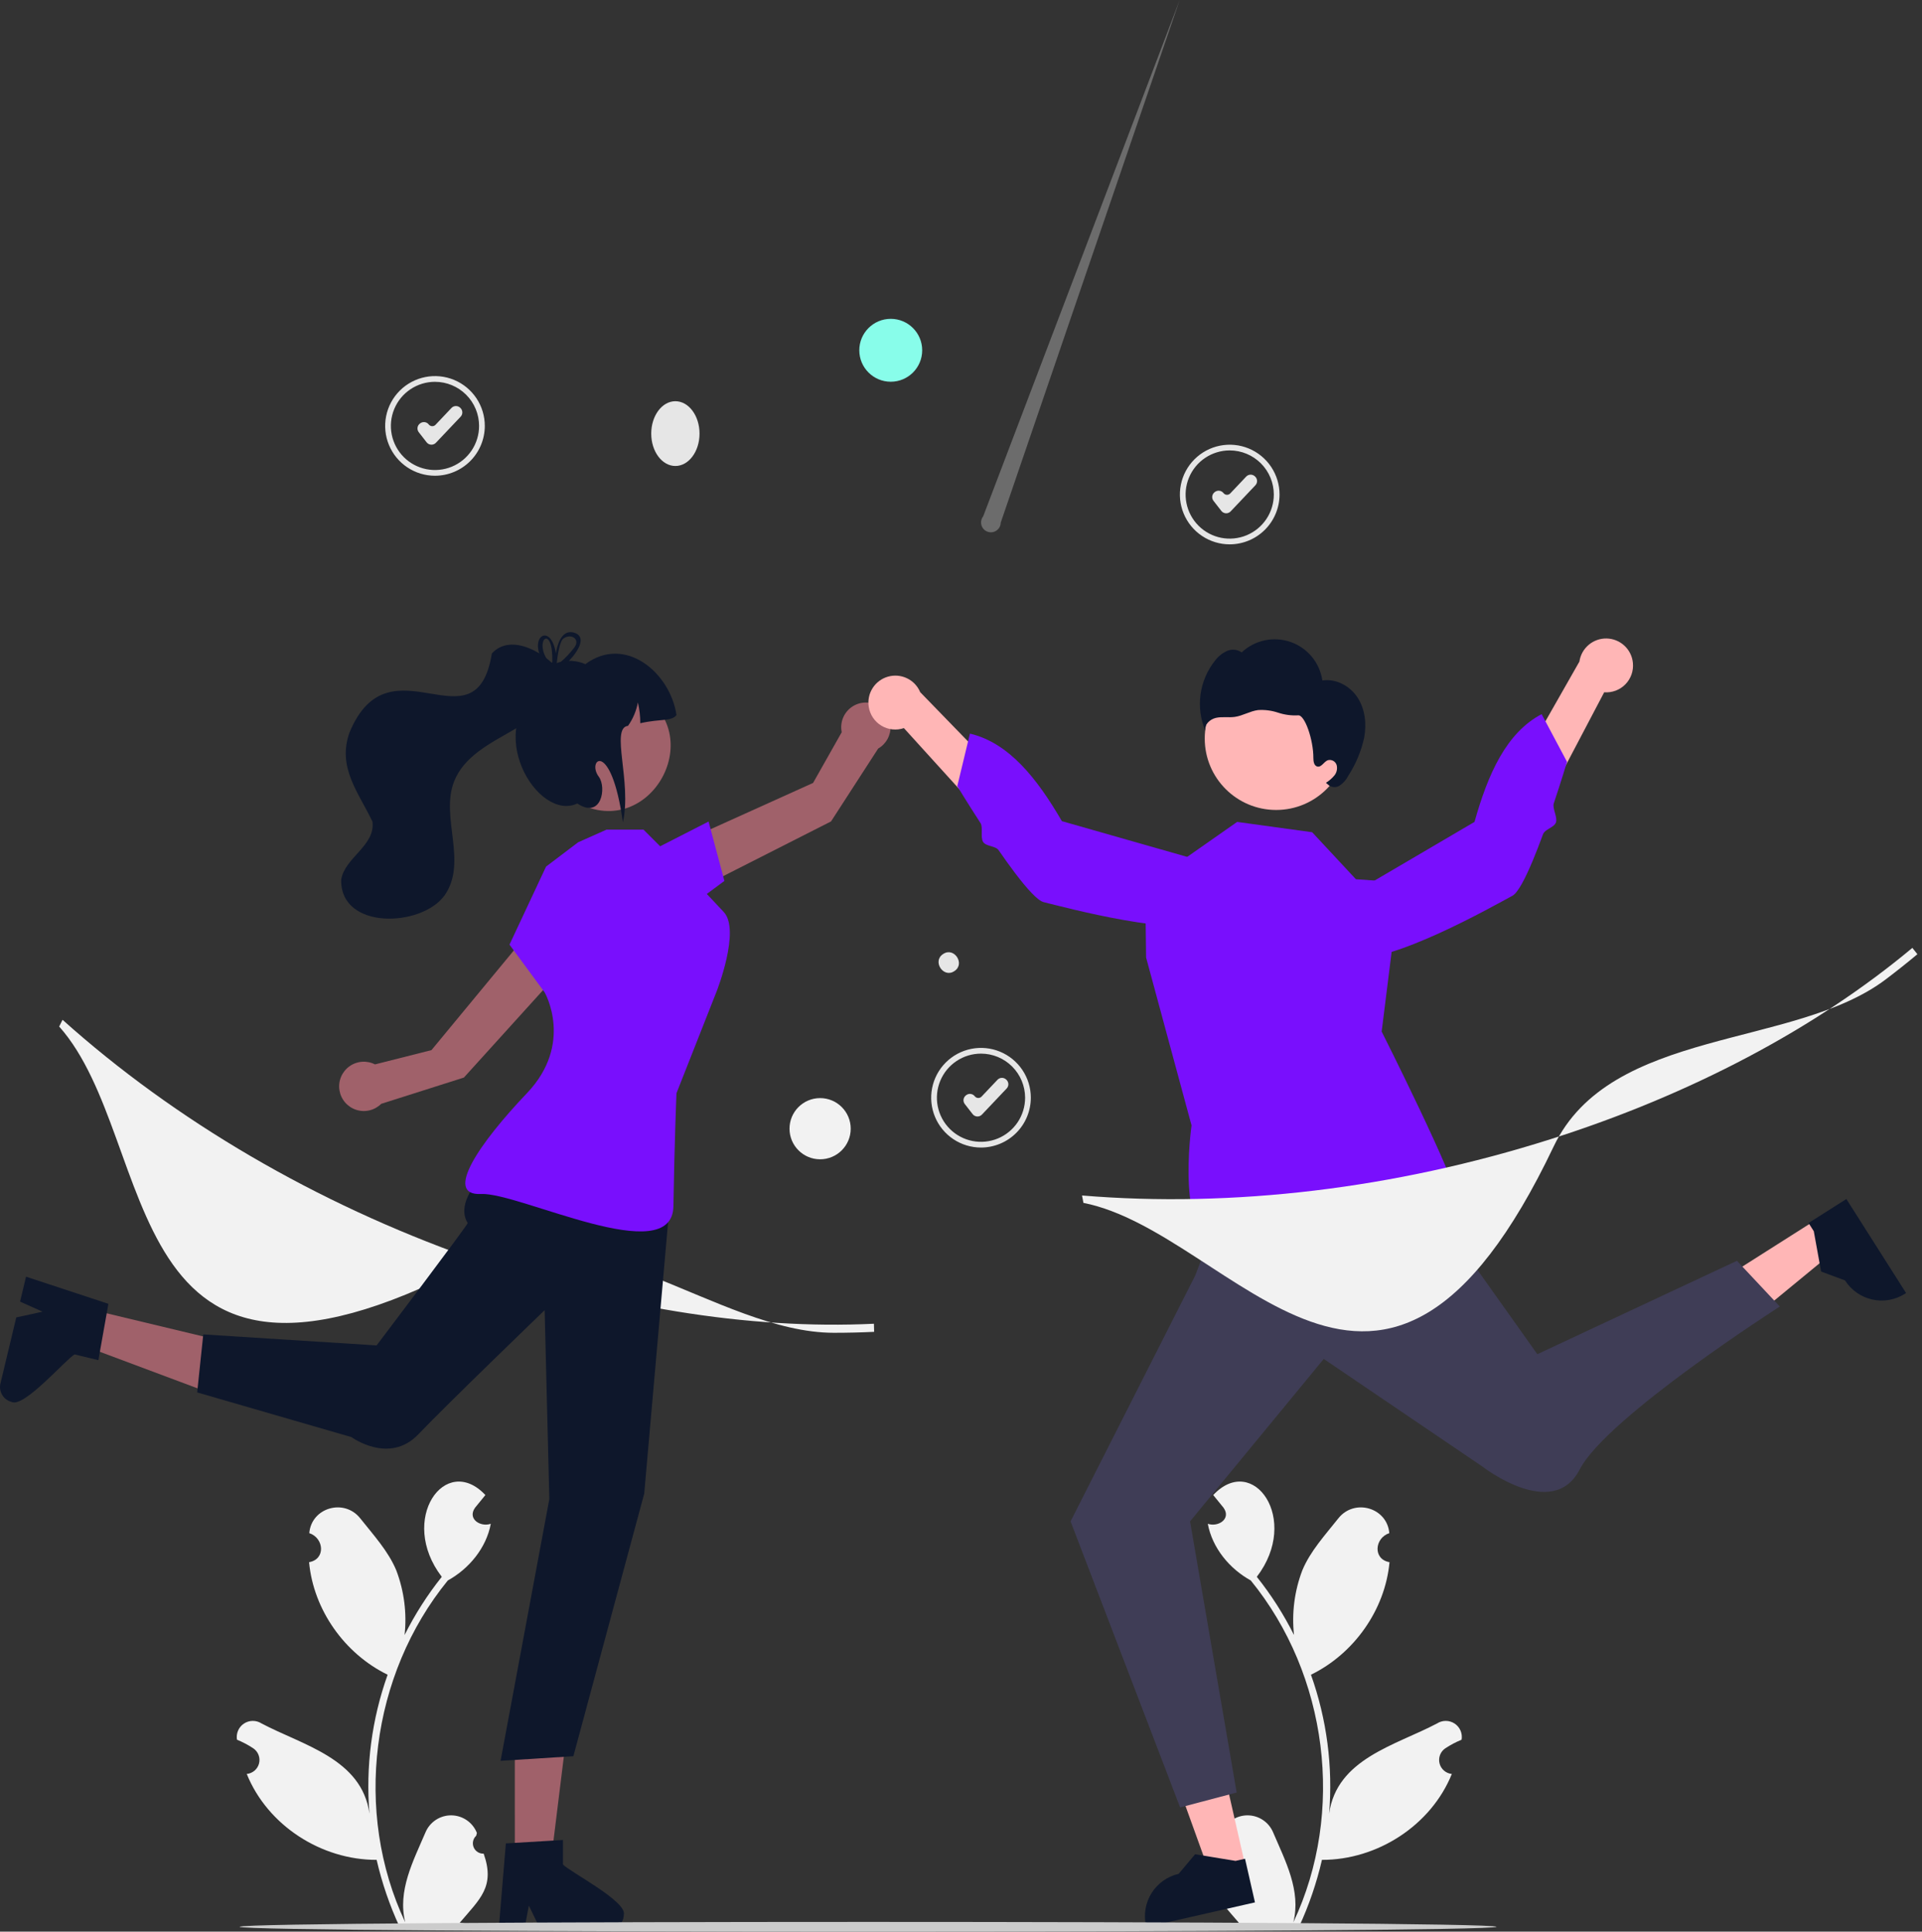 <svg width="398" height="400" viewBox="0 0 398 400" fill="none" xmlns="http://www.w3.org/2000/svg">
<rect x="0" y="0" width="398" height="400" fill="#333333" stroke="none"/>
<g clip-path="url(#clip0_2207_1058)">
<path d="M100.157 383.844C99.719 383.864 99.285 383.749 98.915 383.515C98.544 383.28 98.254 382.937 98.085 382.533C97.916 382.128 97.875 381.681 97.969 381.253C98.062 380.824 98.285 380.435 98.607 380.137C98.661 379.922 98.699 379.769 98.753 379.554C98.334 378.489 97.606 377.573 96.663 376.925C95.72 376.276 94.605 375.924 93.46 375.913C92.316 375.902 91.194 376.233 90.239 376.864C89.284 377.495 88.539 378.397 88.1 379.454C85.564 385.387 82.284 391.53 83.915 398.065C73.138 375.224 76.803 346.811 92.731 327.277C97.133 324.852 100.702 320.543 101.631 315.54C99.452 316.278 96.735 314.506 98.373 312.211C99.084 311.333 99.8 310.463 100.511 309.586C92.234 300.771 82.372 314.625 91.482 326.522C88.502 330.259 85.921 334.297 83.78 338.57C84.274 334.032 83.684 329.442 82.058 325.177C80.411 321.202 77.322 317.854 74.603 314.418C71.296 310.23 64.49 312.162 64.045 317.476C67.097 318.479 67.493 322.887 64.002 323.49C64.916 333.375 71.374 342.459 80.269 346.794C76.984 356.01 75.701 365.821 76.507 375.571C74.936 364.176 62.704 361.41 54.154 356.881C53.61 356.532 52.976 356.349 52.33 356.354C51.683 356.359 51.052 356.553 50.514 356.91C49.975 357.268 49.553 357.774 49.297 358.368C49.041 358.962 48.964 359.618 49.075 360.254C50.255 360.734 51.385 361.33 52.447 362.033C52.945 362.368 53.327 362.848 53.541 363.409C53.755 363.969 53.79 364.582 53.642 365.163C53.494 365.744 53.17 366.266 52.714 366.655C52.258 367.045 51.693 367.285 51.096 367.341C55.406 378.007 66.548 385.169 77.992 385.129C79.092 389.908 80.685 394.56 82.746 399.009H99.731C99.792 398.82 99.847 398.626 99.902 398.437C98.33 398.536 96.751 398.442 95.202 398.157C99.361 393.232 102.578 390.72 100.157 383.844L100.157 383.844Z" fill="#F2F2F2"/>
<path d="M251.58 383.844C252.018 383.864 252.452 383.749 252.823 383.515C253.193 383.28 253.483 382.937 253.652 382.533C253.821 382.128 253.862 381.681 253.768 381.253C253.675 380.824 253.452 380.435 253.13 380.137C253.076 379.922 253.038 379.769 252.984 379.554C253.403 378.489 254.131 377.573 255.074 376.925C256.017 376.276 257.132 375.924 258.277 375.913C259.421 375.902 260.543 376.233 261.498 376.864C262.453 377.495 263.198 378.397 263.638 379.454C266.173 385.387 269.453 391.53 267.822 398.065C278.599 375.224 274.934 346.811 259.006 327.277C254.604 324.852 251.035 320.543 250.106 315.54C252.285 316.278 255.002 314.506 253.364 312.211C252.654 311.333 251.937 310.463 251.227 309.586C259.503 300.771 269.365 314.625 260.255 326.522C263.235 330.259 265.817 334.297 267.957 338.57C267.463 334.032 268.053 329.442 269.679 325.177C271.326 321.202 274.415 317.854 277.135 314.418C280.441 310.23 287.247 312.162 287.692 317.476C284.641 318.479 284.244 322.887 287.735 323.49C286.821 333.375 280.363 342.459 271.468 346.794C274.753 356.01 276.036 365.821 275.231 375.571C276.801 364.176 289.033 361.41 297.583 356.881C298.127 356.532 298.761 356.349 299.407 356.354C300.054 356.359 300.685 356.553 301.223 356.91C301.762 357.268 302.185 357.774 302.44 358.368C302.696 358.962 302.773 359.617 302.662 360.254C301.482 360.734 300.353 361.33 299.29 362.033C298.793 362.368 298.41 362.848 298.196 363.409C297.982 363.969 297.947 364.582 298.095 365.163C298.243 365.744 298.567 366.266 299.023 366.655C299.479 367.045 300.044 367.285 300.641 367.341C296.331 378.007 285.189 385.169 273.745 385.129C272.645 389.908 271.052 394.56 268.991 399.009H252.006C251.945 398.82 251.89 398.626 251.835 398.437C253.407 398.536 254.986 398.442 256.535 398.157C252.376 393.232 249.159 390.719 251.58 383.844Z" fill="#F2F2F2"/>
<path d="M257.878 386.367L250.563 388.03L240.663 360.608L251.459 358.152L257.878 386.367Z" fill="#FFB6B6"/>
<path d="M259.872 393.938L237.378 399.056L237.314 398.772C236.785 396.45 237.201 394.013 238.469 391.998C239.738 389.982 241.754 388.553 244.076 388.024L247.476 383.972L255.851 385.345L257.815 384.898L259.872 393.938Z" fill="#0E172B"/>
<path d="M375.874 252.703L379.895 259.036L357.383 277.561L351.448 268.214L375.874 252.703Z" fill="#FFB6B6"/>
<path d="M382.338 248.285L394.705 267.758L394.459 267.914C392.448 269.191 390.013 269.617 387.689 269.098C385.365 268.579 383.342 267.159 382.066 265.149L377.108 263.305L375.592 254.954L374.512 253.255L382.338 248.285Z" fill="#0E172B"/>
<path d="M142.711 185L140.904 174.529L168.37 162.126L174.302 151.624C174.11 150.703 174.177 149.746 174.495 148.86C174.813 147.974 175.37 147.194 176.104 146.604C176.838 146.015 177.72 145.64 178.654 145.52C179.587 145.401 180.536 145.542 181.394 145.928C182.253 146.314 182.988 146.929 183.519 147.707C184.049 148.484 184.355 149.393 184.401 150.333C184.448 151.273 184.233 152.208 183.782 153.034C183.33 153.86 182.66 154.545 181.843 155.013L172.086 170.099L142.711 185Z" fill="#A0616A"/>
<path d="M134.362 176.44L146.731 170.122L150.005 182.416L141.413 188.785L134.362 176.44Z" fill="#790FFD"/>
<path d="M106.607 385.414L114.085 385.413L117.643 356.567L106.605 356.568L106.607 385.414Z" fill="#A0616A"/>
<path d="M116.574 386.087V381.017L114.608 381.137L106.604 381.611L104.752 381.725L103.336 398.705L103.26 399.616H108.571L108.741 398.712L109.512 394.603L111.504 398.712L111.94 399.616H126.019C126.856 399.61 127.658 399.275 128.25 398.682C128.842 398.089 129.176 397.286 129.18 396.449C129.774 393.673 118.066 387.674 116.574 386.087Z" fill="#0E172B"/>
<path d="M17.832 270.934L16.089 278.207L43.311 288.392L45.884 277.658L17.832 270.934Z" fill="#A0616A"/>
<path d="M15.445 280.47L20.376 281.652L20.717 279.712L22.122 271.819L22.444 269.991L6.261 264.655L5.394 264.369L4.156 269.533L4.995 269.909L8.811 271.617L4.351 272.596L3.37 272.809L0.087 286.5C-0.103 287.316 0.037 288.174 0.475 288.887C0.914 289.601 1.617 290.113 2.43 290.312C4.991 291.537 13.554 281.551 15.445 280.47Z" fill="#0E172B"/>
<path d="M118.17 198.721L108.544 194.221L89.347 217.452L77.654 220.409C76.816 219.982 75.875 219.795 74.937 219.868C73.999 219.942 73.099 220.273 72.337 220.826C71.575 221.379 70.981 222.131 70.62 223C70.259 223.87 70.145 224.822 70.291 225.752C70.438 226.681 70.838 227.553 71.448 228.269C72.059 228.986 72.855 229.52 73.75 229.812C74.644 230.105 75.603 230.144 76.518 229.926C77.434 229.708 78.271 229.241 78.938 228.577L96.061 223.136L118.17 198.721Z" fill="#A0616A"/>
<path d="M254.644 112.721C252.603 112.721 250.609 112.116 248.912 110.982C247.216 109.849 245.893 108.237 245.112 106.352C244.332 104.467 244.127 102.393 244.525 100.392C244.923 98.39 245.906 96.552 247.349 95.109C248.792 93.666 250.63 92.684 252.631 92.286C254.633 91.888 256.707 92.092 258.592 92.873C260.477 93.654 262.088 94.976 263.222 96.672C264.356 98.369 264.961 100.364 264.961 102.404C264.958 105.139 263.87 107.762 261.936 109.696C260.002 111.63 257.379 112.718 254.644 112.721ZM254.644 93.271C252.838 93.271 251.072 93.807 249.57 94.811C248.068 95.814 246.898 97.24 246.206 98.909C245.515 100.578 245.334 102.414 245.687 104.186C246.039 105.958 246.909 107.585 248.186 108.862C249.463 110.139 251.091 111.009 252.862 111.362C254.634 111.714 256.47 111.533 258.139 110.842C259.808 110.151 261.234 108.98 262.238 107.478C263.241 105.976 263.777 104.211 263.777 102.404C263.774 99.983 262.811 97.662 261.099 95.949C259.387 94.237 257.065 93.274 254.644 93.271Z" fill="#E6E6E6"/>
<path d="M253.916 106.291C253.895 106.291 253.874 106.29 253.854 106.289C253.671 106.28 253.491 106.232 253.329 106.148C253.166 106.063 253.024 105.944 252.911 105.799L251.286 103.71C251.183 103.578 251.108 103.427 251.063 103.266C251.019 103.105 251.007 102.937 251.027 102.771C251.048 102.605 251.101 102.445 251.184 102.3C251.266 102.155 251.377 102.027 251.509 101.924L251.567 101.879C251.699 101.776 251.85 101.701 252.011 101.656C252.172 101.612 252.341 101.6 252.507 101.62C252.672 101.641 252.833 101.694 252.978 101.777C253.123 101.86 253.251 101.97 253.353 102.102C253.435 102.207 253.539 102.294 253.658 102.355C253.776 102.417 253.907 102.452 254.04 102.459C254.174 102.465 254.307 102.443 254.431 102.393C254.555 102.343 254.667 102.267 254.759 102.171L258.058 98.687C258.291 98.442 258.611 98.3 258.948 98.29C259.285 98.281 259.612 98.406 259.857 98.638L259.911 98.69C260.033 98.805 260.13 98.942 260.198 99.095C260.267 99.247 260.304 99.412 260.308 99.579C260.313 99.746 260.284 99.912 260.225 100.068C260.165 100.224 260.075 100.367 259.96 100.488L254.839 105.894C254.72 106.019 254.577 106.119 254.419 106.187C254.26 106.256 254.089 106.291 253.916 106.291Z" fill="#E6E6E6"/>
<path d="M203.142 237.628C201.102 237.628 199.107 237.023 197.41 235.89C195.714 234.756 194.391 233.145 193.611 231.26C192.83 229.374 192.625 227.3 193.023 225.299C193.422 223.297 194.404 221.459 195.847 220.016C197.29 218.574 199.128 217.591 201.129 217.193C203.131 216.795 205.205 216.999 207.09 217.78C208.975 218.561 210.587 219.883 211.72 221.58C212.854 223.276 213.459 225.271 213.459 227.311C213.456 230.047 212.368 232.669 210.434 234.603C208.5 236.537 205.877 237.625 203.142 237.628ZM203.142 218.179C201.336 218.179 199.57 218.714 198.068 219.718C196.566 220.721 195.396 222.148 194.704 223.816C194.013 225.485 193.832 227.322 194.185 229.093C194.537 230.865 195.407 232.492 196.684 233.769C197.961 235.047 199.589 235.916 201.36 236.269C203.132 236.621 204.968 236.44 206.637 235.749C208.306 235.058 209.732 233.887 210.736 232.385C211.739 230.884 212.275 229.118 212.275 227.311C212.272 224.89 211.309 222.569 209.597 220.857C207.885 219.144 205.563 218.181 203.142 218.179Z" fill="#E6E6E6"/>
<path d="M202.414 231.198C202.393 231.198 202.372 231.198 202.352 231.196C202.169 231.188 201.99 231.139 201.827 231.055C201.664 230.97 201.522 230.851 201.409 230.707L199.784 228.617C199.681 228.485 199.606 228.335 199.561 228.173C199.517 228.012 199.505 227.844 199.525 227.678C199.546 227.512 199.599 227.352 199.682 227.207C199.765 227.062 199.875 226.934 200.007 226.832L200.065 226.786C200.197 226.683 200.348 226.608 200.509 226.563C200.67 226.519 200.839 226.507 201.005 226.528C201.17 226.548 201.331 226.602 201.476 226.684C201.621 226.767 201.749 226.877 201.851 227.009C201.933 227.115 202.037 227.201 202.156 227.263C202.274 227.324 202.405 227.359 202.538 227.366C202.672 227.372 202.805 227.35 202.929 227.3C203.053 227.251 203.165 227.175 203.257 227.078L206.556 223.594C206.789 223.349 207.109 223.207 207.446 223.198C207.783 223.189 208.11 223.314 208.355 223.545L208.41 223.597C208.531 223.712 208.628 223.849 208.696 224.002C208.765 224.155 208.802 224.319 208.807 224.486C208.811 224.653 208.783 224.819 208.723 224.976C208.663 225.132 208.573 225.274 208.458 225.396L203.337 230.801C203.219 230.926 203.075 231.026 202.917 231.095C202.758 231.163 202.587 231.198 202.414 231.198Z" fill="#E6E6E6"/>
<path d="M90.075 98.514C88.034 98.514 86.04 97.909 84.343 96.775C82.646 95.641 81.324 94.03 80.543 92.145C79.762 90.26 79.558 88.185 79.956 86.184C80.354 84.183 81.337 82.344 82.779 80.902C84.222 79.459 86.061 78.476 88.062 78.078C90.063 77.68 92.138 77.884 94.023 78.665C95.908 79.446 97.519 80.768 98.653 82.465C99.786 84.162 100.391 86.156 100.391 88.197C100.388 90.932 99.3 93.554 97.366 95.488C95.432 97.423 92.81 98.51 90.075 98.514ZM90.075 79.064C88.268 79.064 86.503 79.6 85.001 80.603C83.499 81.607 82.328 83.033 81.637 84.702C80.946 86.371 80.765 88.207 81.117 89.978C81.47 91.75 82.34 93.377 83.617 94.655C84.894 95.932 86.521 96.802 88.293 97.154C90.064 97.507 91.901 97.326 93.57 96.634C95.239 95.943 96.665 94.773 97.668 93.271C98.672 91.769 99.207 90.003 99.207 88.197C99.205 85.775 98.242 83.454 96.529 81.742C94.817 80.03 92.496 79.067 90.075 79.064Z" fill="#E6E6E6"/>
<path d="M89.347 92.083C89.326 92.083 89.305 92.083 89.284 92.082C89.101 92.073 88.922 92.025 88.759 91.94C88.597 91.855 88.454 91.737 88.342 91.592L86.716 89.502C86.614 89.371 86.538 89.22 86.494 89.059C86.45 88.898 86.437 88.729 86.458 88.564C86.479 88.398 86.532 88.238 86.615 88.092C86.697 87.947 86.808 87.82 86.939 87.717L86.998 87.671C87.13 87.569 87.281 87.493 87.442 87.449C87.603 87.404 87.771 87.392 87.937 87.413C88.103 87.434 88.263 87.487 88.409 87.569C88.554 87.652 88.681 87.763 88.784 87.895C88.866 88 88.97 88.086 89.088 88.148C89.207 88.21 89.338 88.245 89.471 88.251C89.604 88.258 89.738 88.235 89.862 88.186C89.986 88.136 90.097 88.06 90.189 87.963L93.489 84.479C93.721 84.235 94.041 84.092 94.379 84.083C94.716 84.074 95.043 84.199 95.288 84.43L95.342 84.482C95.463 84.597 95.561 84.735 95.629 84.887C95.697 85.04 95.735 85.204 95.739 85.371C95.744 85.538 95.715 85.705 95.655 85.861C95.596 86.017 95.506 86.16 95.391 86.281L90.27 91.686C90.151 91.811 90.008 91.912 89.849 91.98C89.69 92.048 89.519 92.083 89.347 92.083Z" fill="#E6E6E6"/>
<path d="M172.671 275.988C148.748 275.988 121.253 249.44 96.928 262.053C23.277 300.244 33.416 236.338 12.256 212.571L12.951 211.177C36.298 232.111 65.447 249.144 97.248 260.433C125.986 270.635 154.939 275.362 180.967 274.115L181.012 275.79C178.264 275.922 175.483 275.988 172.671 275.988Z" fill="#F2F2F2"/>
<path d="M139.854 96.494C142.616 96.494 144.855 93.492 144.855 89.789C144.855 86.085 142.616 83.083 139.854 83.083C137.092 83.083 134.854 86.085 134.854 89.789C134.854 93.492 137.092 96.494 139.854 96.494Z" fill="#E6E6E6"/>
<path d="M197.611 201.103C195.325 202.626 192.985 199 195.315 197.545C197.601 196.021 199.941 199.647 197.611 201.103Z" fill="#E6E6E6"/>
<path d="M184.452 79.047C188.049 79.047 190.964 76.132 190.964 72.535C190.964 68.939 188.049 66.023 184.452 66.023C180.856 66.023 177.94 68.939 177.94 72.535C177.94 76.132 180.856 79.047 184.452 79.047Z" fill="#88FDEA"/>
<path opacity="0.3" d="M207.228 108.219L244.282 0L203.594 106.923C203.393 107.177 203.255 107.475 203.192 107.793C203.129 108.111 203.143 108.439 203.232 108.75C203.321 109.062 203.483 109.347 203.705 109.583C203.927 109.82 204.201 109.999 204.507 110.108C204.812 110.217 205.138 110.251 205.459 110.209C205.78 110.166 206.087 110.047 206.353 109.863C206.619 109.678 206.837 109.432 206.989 109.147C207.141 108.861 207.223 108.543 207.228 108.219Z" fill="#F0F0F0"/>
<path d="M169.827 240.061C173.326 240.061 176.162 237.224 176.162 233.725C176.162 230.226 173.326 227.39 169.827 227.39C166.328 227.39 163.491 230.226 163.491 233.725C163.491 237.224 166.328 240.061 169.827 240.061Z" fill="#F2F2F2"/>
<path d="M108.465 236.142C108.465 236.142 92.671 246.427 96.847 253.261C96.992 253.497 77.981 278.604 77.981 278.604L42.094 276.326L40.83 288.337L72.779 297.59C72.779 297.59 80.595 303.333 86.633 297.006C92.671 290.679 112.783 271.305 112.783 271.305L113.753 310.421L103.657 364.624L118.732 363.668L133.404 309.289L138.82 247.691L108.465 236.142Z" fill="#0E172B"/>
<path d="M119.716 174.418L113.074 179.451L105.503 195.608L112.783 205.495C112.783 205.495 118.906 216.107 109.105 226.384C99.304 236.661 91.777 247.638 99.622 247.246C107.467 246.854 139.24 263.014 139.45 249.774C139.659 236.535 140.082 226.384 140.082 226.384L148.412 205.256C148.412 205.256 153.375 192.652 149.89 188.879C146.406 185.106 141.74 180.285 141.74 180.285L133.256 171.8H125.595L119.716 174.418Z" fill="#790FFD"/>
<path d="M132.114 143.373C147.015 151.852 134.782 174.223 119.604 166.257C104.704 157.778 116.937 135.407 132.114 143.373Z" fill="#A0616A"/>
<path d="M140.082 148.074C139.038 149.432 136.857 148.796 132.585 149.764C132.594 148.317 132.427 146.873 132.087 145.466C131.769 147.208 131.073 148.86 130.047 150.304C126.337 150.715 130.884 161.983 128.985 170.268C126.538 152.79 121.392 157.369 123.992 160.836C125.656 163.055 124.546 169.713 119.553 166.384C111.314 170.3 99.579 150.849 112.585 141.726C112.352 136.795 117.839 136.016 121.217 137.532C129.417 131.424 138.784 139.251 140.082 148.074Z" fill="#0E172B"/>
<path d="M101.851 135.321C98.534 155.717 80.753 131.57 72.392 151.642C69.764 158.911 74.274 164.111 77.127 170.144C77.778 175.103 71.327 177.618 70.651 182.183C70.463 192.647 87.345 192.006 92.065 185.404C96.914 178.493 91.123 169.221 94.038 161.803C98.135 151.504 114.795 151.428 116.246 139.446C113.435 135.443 105.877 130.859 101.851 135.321Z" fill="#0E172B"/>
<path d="M115.289 137.314C115.181 137.359 115.072 137.405 114.975 137.457H114.969C114.878 137.502 114.787 137.548 114.695 137.599C114.684 137.605 114.678 137.611 114.667 137.617C114.547 137.502 114.427 137.388 114.301 137.274C114.269 137.46 114.276 137.651 114.324 137.834L114.341 137.902C114.455 138.022 114.575 138.136 114.701 138.256C114.815 138.171 114.924 138.079 115.038 137.993C115.107 137.936 115.175 137.879 115.249 137.822C115.261 137.674 115.278 137.502 115.295 137.314L115.289 137.314ZM118.728 130.962C116.18 130.38 115.358 133.71 115.112 135.315C114.187 129.488 110.337 131.322 111.668 135.297C112.092 136.474 112.76 137.549 113.627 138.45C113.747 138.587 113.878 138.725 114.016 138.862C113.861 139.661 114.638 139.456 115.689 138.719C116.465 138.167 117.183 137.537 117.831 136.84C119.927 134.641 121.561 131.699 118.728 130.962ZM118.808 134.241C118.022 135.254 117.14 136.19 116.175 137.034C115.872 137.308 115.564 137.571 115.249 137.822C115.244 137.873 115.244 137.919 115.238 137.959C115.216 138.015 115.189 138.068 115.158 138.119C114.838 138.696 114.478 138.382 114.341 137.902C114.33 137.885 114.313 137.868 114.301 137.851C113.845 137.379 113.448 136.854 113.119 136.286C110.76 132.196 114.558 129.414 114.37 137.051C114.335 137.121 114.312 137.196 114.301 137.274C114.269 137.46 114.276 137.651 114.324 137.834L114.341 137.902C114.455 138.022 114.575 138.136 114.701 138.256C114.815 138.171 114.924 138.079 115.038 137.993C115.107 137.936 115.175 137.879 115.249 137.822C115.261 137.674 115.278 137.502 115.295 137.314V137.308C115.444 135.777 115.849 133.024 116.597 132.276C118.242 131.014 120.373 132.379 118.808 134.241ZM115.289 137.314C115.181 137.359 115.072 137.405 114.975 137.457H114.969C114.878 137.502 114.787 137.548 114.695 137.599C114.684 137.605 114.678 137.611 114.667 137.617C114.547 137.502 114.427 137.388 114.301 137.274C114.269 137.46 114.276 137.651 114.324 137.834L114.341 137.902C114.455 138.022 114.575 138.136 114.701 138.256C114.815 138.171 114.924 138.079 115.038 137.993C115.107 137.936 115.175 137.879 115.249 137.822C115.261 137.674 115.278 137.502 115.295 137.314L115.289 137.314Z" fill="#0E172B"/>
<path d="M253.009 249.766L247.506 264.117L221.691 315.039L244.375 374.277L256.082 371.186L246.432 315.039L274.115 281.403L306.992 303.701C306.992 303.701 321.572 315.084 327.119 304.293C332.666 293.502 368.557 270.55 368.557 270.55L359.678 261.078L318.346 280.421L289.82 240.268L253.009 249.766Z" fill="#3F3D56"/>
<path d="M280.777 182.071L271.718 172.338L256.179 170.2L237.138 183.53L237.33 198.284L246.742 233.05C246.742 233.05 243.157 258.028 253.171 257.777C263.185 257.527 268.643 252.534 272.722 253.551C276.801 254.567 294.138 258.892 295.237 254.362C296.336 249.831 302.176 253.075 301.92 248.789C301.664 244.503 286.109 213.61 286.109 213.61L289.976 182.713L280.777 182.071Z" fill="#790FFD"/>
<path d="M338.134 137.269C338.215 138.076 338.118 138.891 337.85 139.657C337.582 140.423 337.149 141.12 336.583 141.701C336.016 142.281 335.329 142.73 334.57 143.016C333.811 143.302 332.998 143.418 332.189 143.356L311.357 182.975L305.764 174.39L327.057 136.998C327.251 135.646 327.935 134.412 328.978 133.53C330.021 132.649 331.351 132.18 332.716 132.214C334.081 132.247 335.387 132.78 336.386 133.712C337.384 134.644 338.006 135.909 338.134 137.269Z" fill="#FFB6B6"/>
<path d="M272.552 189.437C272.552 189.437 271.726 196.484 279.66 198.229C287.594 199.974 309.574 187.414 313.177 185.496C314.306 184.895 315.837 181.951 317.408 178.189C318.113 176.501 318.826 174.648 319.515 172.768C319.913 171.68 321.821 171.383 322.197 170.304C322.57 169.231 321.411 167.376 321.75 166.365C323.355 161.566 324.492 157.758 324.492 157.758L319.233 147.88C311.879 151.768 308.107 160.332 305.333 170.199L272.552 189.437Z" fill="#790FFD"/>
<path d="M179.896 146.367C180.019 147.169 180.317 147.934 180.768 148.608C181.219 149.282 181.813 149.849 182.507 150.269C183.201 150.689 183.978 150.952 184.785 151.039C185.591 151.126 186.407 151.035 187.175 150.773L217.259 183.918L220.525 174.206L190.552 143.332C190.026 142.072 189.056 141.049 187.825 140.456C186.595 139.863 185.19 139.743 183.876 140.117C182.563 140.491 181.432 141.334 180.698 142.486C179.965 143.638 179.679 145.019 179.896 146.367Z" fill="#FFB6B6"/>
<path d="M256.446 180.463C256.446 180.463 259.01 187.079 251.765 190.754C244.52 194.429 220.096 187.77 216.127 186.814C214.885 186.515 212.665 184.047 210.203 180.799C209.098 179.341 207.943 177.725 206.806 176.077C206.148 175.124 204.227 175.314 203.593 174.363C202.963 173.418 203.621 171.332 203.04 170.437C200.285 166.192 198.231 162.79 198.231 162.79L200.851 151.911C208.944 153.835 214.739 161.182 219.894 170.041L256.446 180.463Z" fill="#790FFD"/>
<path d="M264.258 167.724C272.424 167.724 279.043 161.105 279.043 152.939C279.043 144.773 272.424 138.154 264.258 138.154C256.092 138.154 249.473 144.773 249.473 152.939C249.473 161.105 256.092 167.724 264.258 167.724Z" fill="#FFB6B6"/>
<path d="M281.135 144.473C279.58 142.067 276.662 140.464 273.832 140.914C273.569 139.109 272.815 137.41 271.653 136.003C270.491 134.596 268.966 133.535 267.242 132.935C265.519 132.335 263.664 132.219 261.88 132.601C260.095 132.982 258.45 133.845 257.122 135.097C256.685 134.79 256.177 134.6 255.646 134.547C255.114 134.494 254.578 134.579 254.089 134.794C253.115 135.236 252.268 135.916 251.625 136.771C250.002 138.796 248.958 141.223 248.604 143.794C248.25 146.365 248.601 148.984 249.617 151.371C249.271 150.114 250.531 148.932 251.804 148.65C253.077 148.368 254.412 148.634 255.703 148.451C257.357 148.215 258.844 147.256 260.501 147.04C261.906 146.948 263.316 147.129 264.652 147.573C265.988 148.017 267.395 148.206 268.801 148.13C270.196 147.965 271.992 153.25 271.968 156.972C271.963 157.677 272.109 158.583 272.798 158.733C273.647 158.917 274.139 157.745 274.947 157.426C275.319 157.319 275.719 157.361 276.061 157.543C276.403 157.725 276.661 158.033 276.781 158.401C276.882 158.776 276.893 159.169 276.812 159.549C276.731 159.928 276.561 160.283 276.315 160.584C275.819 161.179 275.229 161.691 274.569 162.098L274.902 162.375C275.218 162.709 275.64 162.923 276.096 162.979C276.552 163.036 277.014 162.932 277.402 162.686C278.165 162.169 278.783 161.465 279.196 160.642C280.756 158.23 281.871 155.559 282.488 152.754C283.009 149.937 282.691 146.879 281.135 144.473Z" fill="#0E172B"/>
<path d="M390.517 202.787C371.446 217.231 333.5 212.668 321.724 237.41C286.071 312.322 255.569 255.257 224.351 249.086L224.064 247.556C255.314 250.148 288.835 246.126 321.001 235.925C350.07 226.707 376.004 212.994 396 196.285L397.047 197.593C394.936 199.358 392.759 201.09 390.517 202.787Z" fill="#F2F2F2"/>
<path d="M309.886 398.991C309.432 400.336 50.102 400.336 49.612 398.994C50.066 397.645 309.395 397.645 309.886 398.991Z" fill="#CCCCCC"/>
</g>
<defs>
<clipPath id="clip0_2207_1058">
<rect width="397.047" height="400" fill="white"/>
</clipPath>
</defs>
</svg>
